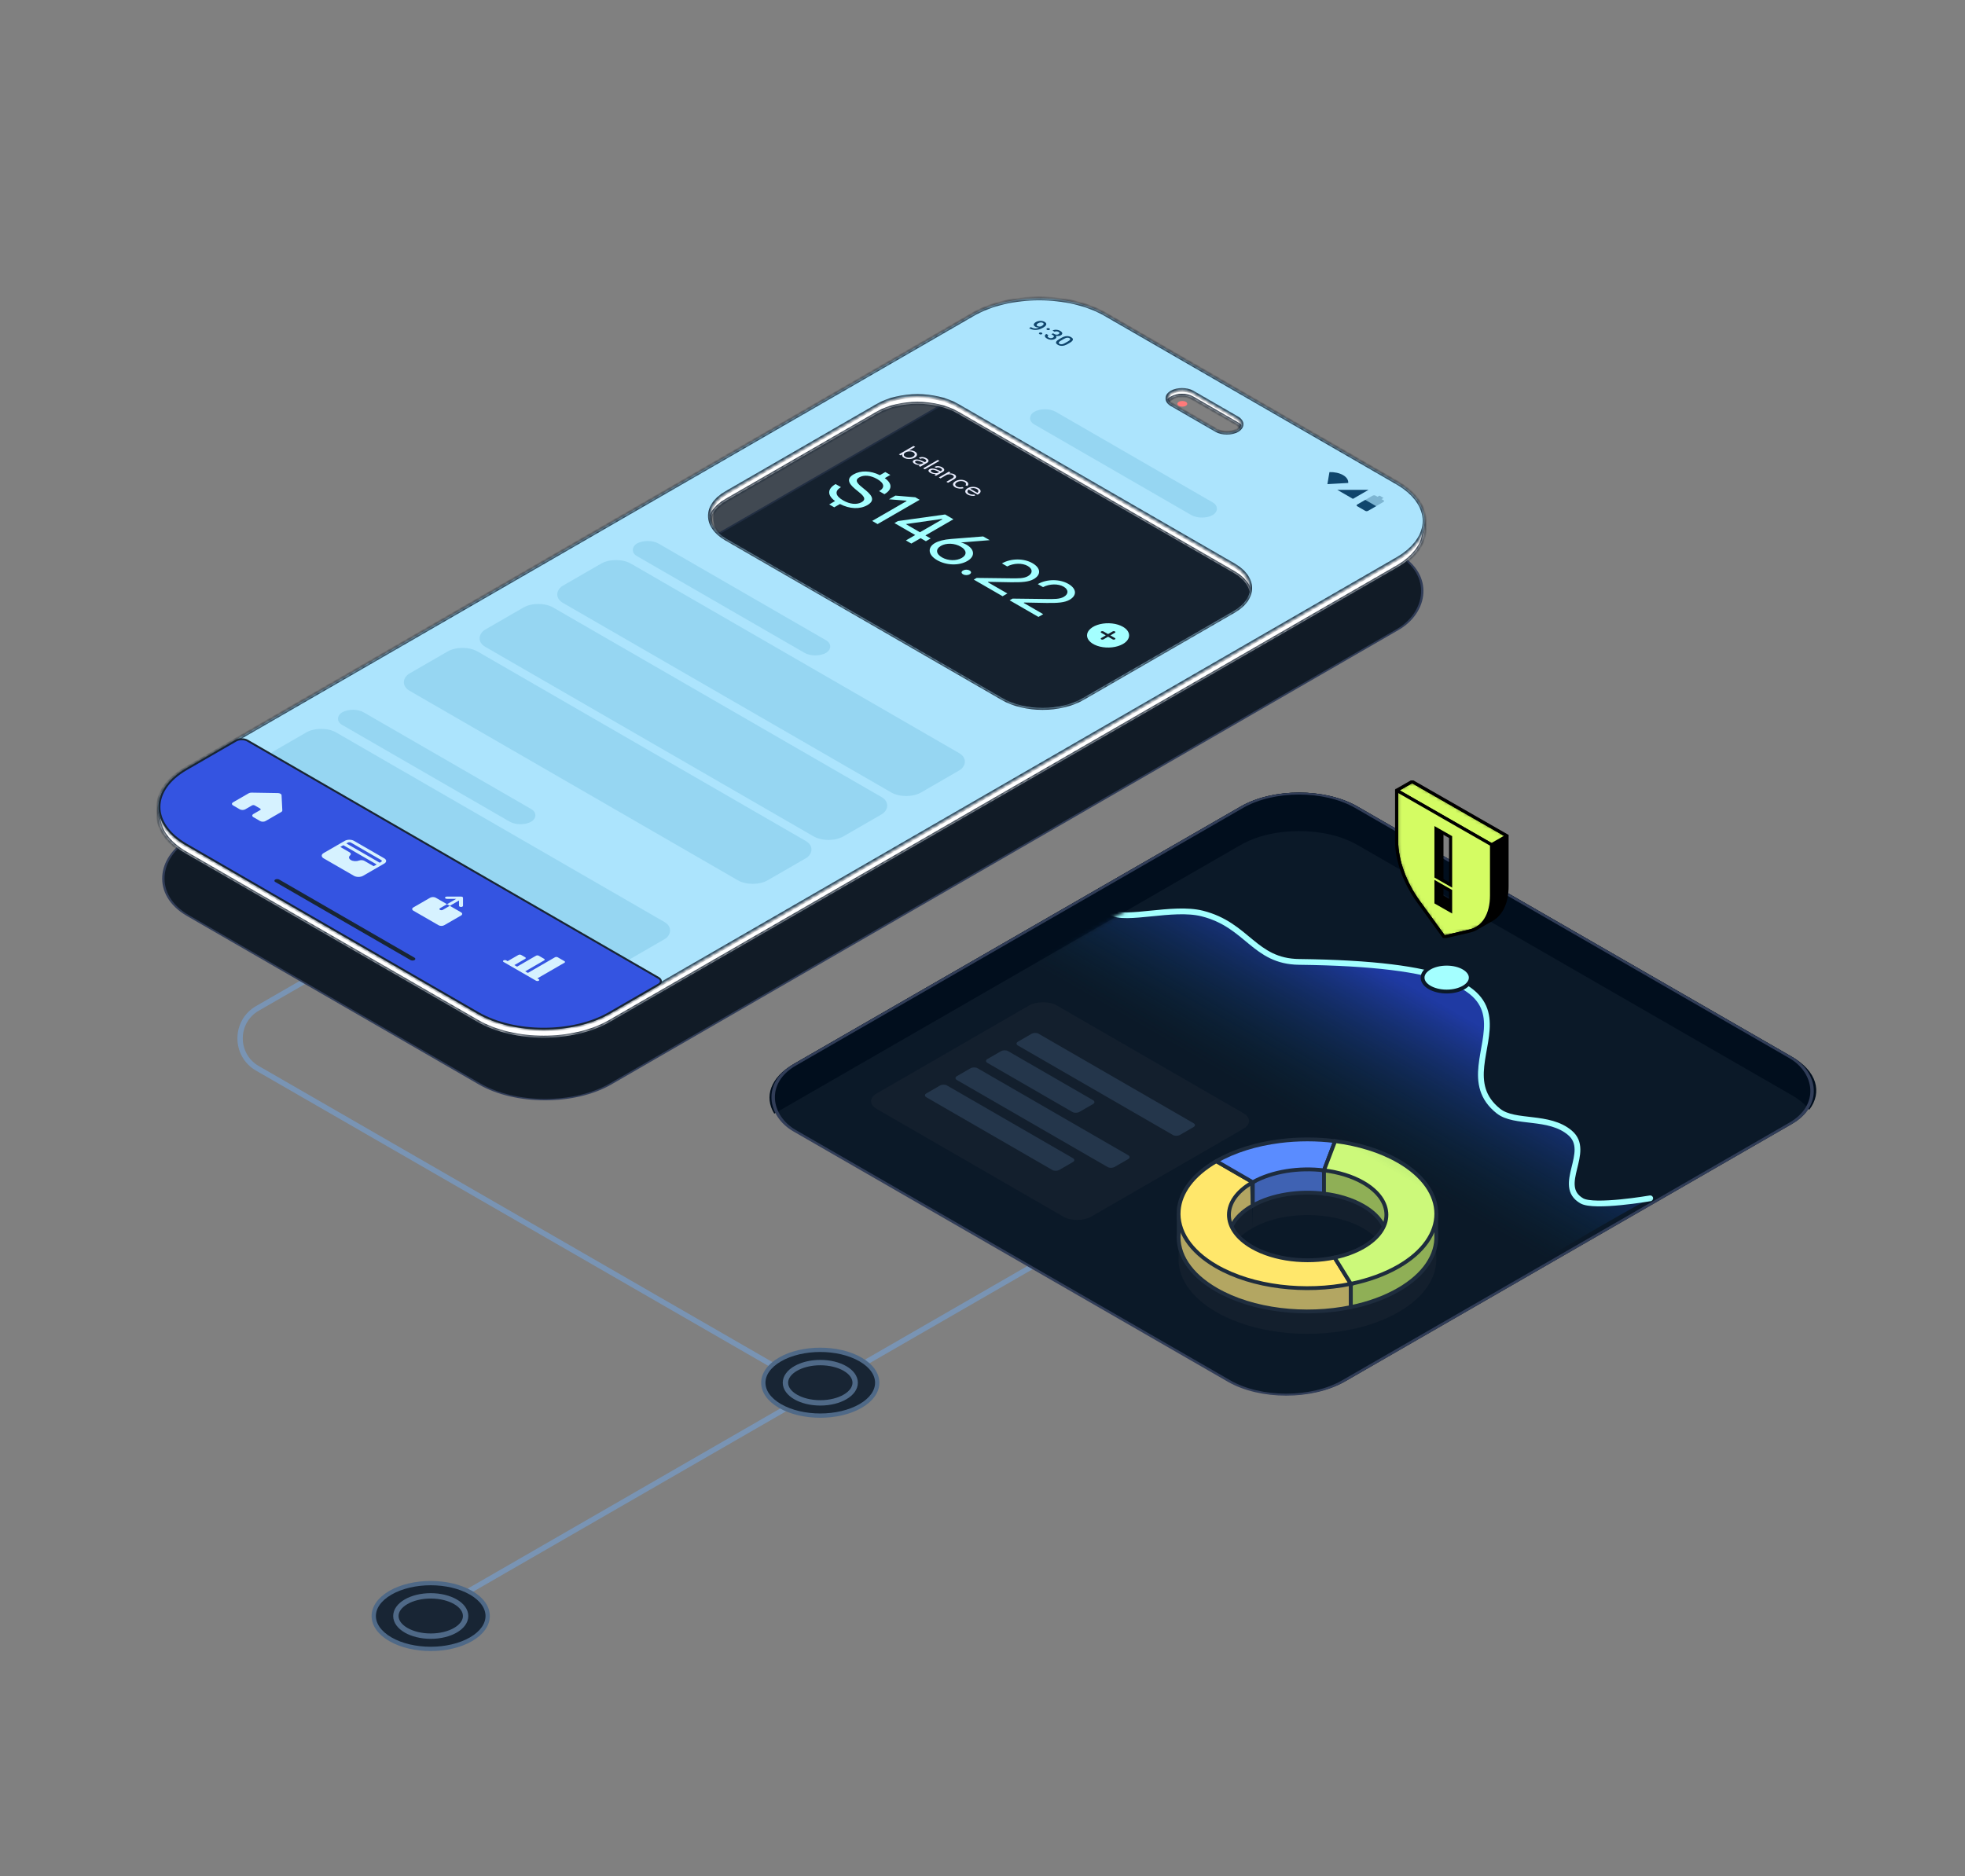 <svg width="511" height="488" viewBox="0 0 511 488" fill="none" xmlns="http://www.w3.org/2000/svg">
<rect x="0" y="0" width="511" height="488" fill="#808080" stroke="none"/>
<path d="M214.182 177.386L66.944 262.255C60.936 265.718 60.936 274.387 66.944 277.85L99.5 296.616L145.584 323.179L168.626 336.461L214.711 363.024" stroke="#7994B4" stroke-width="1.397" stroke-miterlimit="10" stroke-linecap="round"/>
<path d="M311.018 304.799L110.663 420.285" stroke="#7994B4" stroke-width="1.397" stroke-miterlimit="10" stroke-linecap="round"/>
<path d="M223.784 365.665C217.999 369.004 208.623 369.004 202.839 365.665C197.054 362.325 197.054 356.904 202.839 353.564C208.623 350.225 217.999 350.225 223.784 353.564C229.569 356.904 229.569 362.325 223.784 365.665Z" fill="#182534" stroke="#4F6987" stroke-width="1.118" stroke-miterlimit="10"/>
<path d="M213.321 364.854C218.33 364.854 222.39 362.508 222.39 359.614C222.39 356.72 218.33 354.375 213.321 354.375C208.313 354.375 204.253 356.72 204.253 359.614C204.253 362.508 208.313 364.854 213.321 364.854Z" fill="#182534" stroke="#4F6987" stroke-width="1.397" stroke-miterlimit="10"/>
<path d="M122.48 426.335C116.695 429.674 107.319 429.674 101.534 426.335C95.749 422.995 95.749 417.574 101.534 414.234C107.319 410.895 116.695 410.895 122.48 414.234C128.264 417.574 128.264 422.995 122.48 426.335Z" fill="#182534" stroke="#4F6987" stroke-width="1.118" stroke-miterlimit="10"/>
<path d="M112.017 425.524C117.025 425.524 121.085 423.178 121.085 420.284C121.085 417.39 117.025 415.044 112.017 415.044C107.008 415.044 102.948 417.39 102.948 420.284C102.948 423.178 107.008 425.524 112.017 425.524Z" fill="#182534" stroke="#4F6987" stroke-width="1.397" stroke-miterlimit="10"/>
<rect width="169.05" height="165.504" rx="17.538" transform="matrix(-0.866 0.499 0.866 0.499 337.823 201)" fill="#0B1928"/>
<path d="M353.019 209.755C344.626 204.92 331.018 204.92 322.625 209.755L206.396 276.719C200.333 280.212 198.651 285.271 201.347 289.634L322.625 219.762C331.018 214.927 344.626 214.927 353.019 219.762L466.032 284.873C467.967 285.988 469.456 287.263 470.499 288.624C473.977 284.083 472.488 278.586 466.032 274.866L353.019 209.755Z" fill="#010E1D"/>
<rect y="0.365" width="168.635" height="164.773" rx="17.173" transform="matrix(-0.866 0.499 0.866 0.499 337.506 201.183)" stroke="#313D58" stroke-width="0.731"/>
<rect width="64.239" height="53.947" rx="4" transform="matrix(-0.866 -0.5 -0.866 0.5 326.852 291.538)" fill="#131F2D"/>
<rect width="48.576" height="6.167" rx="1" transform="matrix(-0.866 -0.5 -0.866 0.5 311.255 292.62)" fill="#24364B"/>
<rect width="27.566" height="6.167" rx="1" transform="matrix(-0.866 -0.5 -0.866 0.5 285.118 286.632)" fill="#24364B"/>
<rect width="47.287" height="6.167" rx="1" transform="matrix(-0.866 -0.5 -0.866 0.5 294.261 300.945)" fill="#24364B"/>
<rect width="39.857" height="6.167" rx="1" transform="matrix(-0.866 -0.5 -0.866 0.5 279.887 301.716)" fill="#24364B"/>
<path fill-rule="evenodd" clip-rule="evenodd" d="M373.487 322.295C373.463 323.343 373.434 325.357 373.506 327.091C373.715 332.196 370.447 337.339 363.699 341.234C360.072 343.328 355.821 344.841 351.291 345.775C339.475 348.209 325.765 346.696 316.304 341.234C309.368 337.23 306.108 331.907 306.524 326.664L306.524 322.386C306.477 321.793 306.477 321.199 306.524 320.606C306.892 315.955 310.153 311.367 316.304 307.815C321.007 305.1 326.759 303.361 332.807 302.597C337.543 301.999 342.461 301.999 347.197 302.597C353.245 303.361 358.997 305.1 363.699 307.815C370.595 311.796 373.858 317.081 373.487 322.295ZM359.855 324.794C358.962 326.747 357.189 328.593 354.538 330.123C352.348 331.388 349.785 332.306 347.053 332.877C339.813 334.393 331.389 333.475 325.584 330.123C322.933 328.593 321.16 326.747 320.268 324.795C321.16 322.842 322.933 320.996 325.584 319.466C325.652 319.426 325.721 319.387 325.789 319.349C330.857 316.503 337.844 315.474 344.302 316.259C348.053 316.716 351.625 317.784 354.538 319.465C357.189 320.996 358.962 322.842 359.855 324.794ZM325.593 313.403L325.789 319.343L325.789 313.291C325.724 313.328 325.658 313.365 325.593 313.403Z" fill="#131F2D"/>
<path d="M351.291 332.934C344.051 334.449 331.389 333.713 325.584 330.362C317.588 325.746 317.588 318.262 325.584 313.647C325.652 313.607 325.721 313.568 325.789 313.53L325.584 307.304C320.788 310.073 306.524 316.005 306.524 316.005L306.524 320.844C306.108 326.088 309.368 331.411 316.304 335.415C325.765 340.877 339.475 342.39 351.291 339.956V332.934Z" fill="#FFEC8C"/>
<path d="M351.291 332.934C344.051 334.449 331.389 333.713 325.584 330.362C317.588 325.746 317.588 318.262 325.584 313.647C325.652 313.607 325.721 313.568 325.789 313.53L325.584 307.304C320.788 310.073 306.524 316.005 306.524 316.005L306.524 320.844C306.108 326.088 309.368 331.411 316.304 335.415C325.765 340.877 339.475 342.39 351.291 339.956V332.934Z" fill="black" fill-opacity="0.3"/>
<path d="M351.291 332.934C344.051 334.449 331.389 333.713 325.584 330.362C317.588 325.746 317.588 318.262 325.584 313.647C325.652 313.607 325.721 313.568 325.789 313.53L325.584 307.304C320.788 310.073 306.524 316.005 306.524 316.005L306.524 320.844C306.108 326.088 309.368 331.411 316.304 335.415C325.765 340.877 339.475 342.39 351.291 339.956V332.934Z" stroke="#1E2C3D"/>
<path d="M325.789 313.53C330.857 310.684 337.845 309.654 344.302 310.44V303.953C339.566 303.355 337.543 302.238 332.806 302.836C326.759 303.6 330.492 302.919 325.789 305.634L325.789 313.53Z" fill="#5A8CFF"/>
<path d="M325.789 313.53C330.857 310.684 337.845 309.654 344.302 310.44V303.953C339.566 303.355 337.543 302.238 332.806 302.836C326.759 303.6 330.492 302.919 325.789 305.634L325.789 313.53Z" fill="black" fill-opacity="0.3"/>
<path d="M325.789 313.53C330.857 310.684 337.845 309.654 344.302 310.44V303.953C339.566 303.355 337.543 302.238 332.806 302.836C326.759 303.6 330.492 302.919 325.789 305.634L325.789 313.53Z" stroke="#1E2C3D"/>
<path d="M363.699 308.053C358.997 305.339 350.349 302.857 344.302 302.093L344.302 310.439C348.053 310.896 351.625 311.964 354.538 313.646C362.533 318.262 362.533 325.746 354.538 330.361C352.347 331.626 354.022 332.935 351.29 333.506V339.955C355.82 339.022 360.072 337.508 363.699 335.415C370.446 331.519 373.715 326.376 373.505 321.272C373.404 318.801 373.505 315.76 373.505 315.76C373.505 315.76 366.773 309.828 363.699 308.053Z" fill="#CCF97A"/>
<path d="M363.699 308.053C358.997 305.339 350.349 302.857 344.302 302.093L344.302 310.439C348.053 310.896 351.625 311.964 354.538 313.646C362.533 318.262 362.533 325.746 354.538 330.361C352.347 331.626 354.022 332.935 351.29 333.506V339.955C355.82 339.022 360.072 337.508 363.699 335.415C370.446 331.519 373.715 326.376 373.505 321.272C373.404 318.801 373.505 315.76 373.505 315.76C373.505 315.76 366.773 309.828 363.699 308.053Z" fill="black" fill-opacity="0.3"/>
<path d="M363.699 308.053C358.997 305.339 350.349 302.857 344.302 302.093L344.302 310.439C348.053 310.896 351.625 311.964 354.538 313.646C362.533 318.262 362.533 325.746 354.538 330.361C352.347 331.626 354.022 332.935 351.29 333.506V339.955C355.82 339.022 360.072 337.508 363.699 335.415C370.446 331.519 373.715 326.376 373.505 321.272C373.404 318.801 373.505 315.76 373.505 315.76C373.505 315.76 366.773 309.828 363.699 308.053Z" stroke="#1E2C3D"/>
<path d="M347.053 327.058C339.813 328.573 331.389 327.655 325.584 324.304C317.588 319.688 317.588 312.204 325.584 307.588C325.652 307.549 325.721 307.51 325.789 307.471L316.304 301.996C310.153 305.547 306.892 310.136 306.524 314.786C306.108 320.03 309.368 325.353 316.304 329.357C325.765 334.818 339.475 336.332 351.291 333.898L347.053 327.058Z" fill="#FFE76B" stroke="#1E2C3D"/>
<path d="M325.79 307.472C330.857 304.626 337.845 303.596 344.302 304.382L347.197 296.778C342.461 296.18 337.543 296.18 332.807 296.778C326.759 297.542 321.007 299.281 316.304 301.996L325.79 307.472Z" fill="#5A8CFF" stroke="#1E2C3D"/>
<path d="M363.699 301.995C358.997 299.281 353.244 297.541 347.197 296.777L344.302 304.381C348.053 304.837 351.625 305.906 354.538 307.588C362.533 312.204 362.533 319.688 354.538 324.303C352.347 325.568 349.784 326.486 347.053 327.058L351.29 333.897C355.82 332.964 360.072 331.45 363.699 329.356C376.787 321.801 376.787 309.551 363.699 301.995Z" fill="#B4BBFF"/>
<path d="M363.699 301.995C358.997 299.281 353.244 297.541 347.197 296.777L344.302 304.381C348.053 304.837 351.625 305.906 354.538 307.588C362.533 312.204 362.533 319.688 354.538 324.303C352.347 325.568 349.784 326.486 347.053 327.058L351.29 333.897C355.82 332.964 360.072 331.45 363.699 329.356C376.787 321.801 376.787 309.551 363.699 301.995Z" fill="#CCF97A"/>
<path d="M363.699 301.995C358.997 299.281 353.244 297.541 347.197 296.777L344.302 304.381C348.053 304.837 351.625 305.906 354.538 307.588C362.533 312.204 362.533 319.688 354.538 324.303C352.347 325.568 349.784 326.486 347.053 327.058L351.29 333.897C355.82 332.964 360.072 331.45 363.699 329.356C376.787 321.801 376.787 309.551 363.699 301.995Z" stroke="#1E2C3D"/>
<mask id="mask0_23658_152325" style="mask-type:alpha" maskUnits="userSpaceOnUse" x="196" y="210" width="277" height="160">
<rect width="184.464" height="154.94" rx="17.538" transform="matrix(-0.866 0.5 0.866 0.5 347.302 205.405)" fill="#D9D9D9"/>
</mask>
<g mask="url(#mask0_23658_152325)">
<path d="M411.349 312.315C414.571 314.167 429.141 311.656 429.141 311.656C419.698 316.694 401.831 327.355 401.831 327.355L267.018 249.857L288.91 237.272C292.747 239.609 304.973 235.656 312.623 237.578C324.48 240.557 326.117 250.029 337.833 250.168C416.072 251.099 372.266 275.203 389.676 288.969C393.937 292.338 402.811 289.966 408.283 294.632C414.035 299.537 404.475 308.363 411.349 312.315Z" fill="url(#paint0_linear_23658_152325)" fill-opacity="0.8"/>
<path d="M288.91 237.272C292.747 239.609 304.973 235.656 312.623 237.578C324.48 240.557 326.117 250.029 337.833 250.168C416.072 251.099 372.266 275.203 389.676 288.969C393.937 292.338 402.811 289.966 408.283 294.632C414.035 299.537 404.475 308.363 411.349 312.315C414.571 314.167 429.141 311.656 429.141 311.656" stroke="#A4FFFF" stroke-width="1.5" stroke-linecap="round" stroke-linejoin="round"/>
</g>
<rect y="0.249" width="126.897" height="275.686" rx="19.664" transform="matrix(0.866 0.5 -0.866 0.5 270.814 90.329)" fill="#111B26" stroke="#313D58" stroke-width="0.498"/>
<circle cx="2.032" cy="2.032" r="2.032" transform="matrix(0.866 0.5 -0.866 0.5 326.304 113.096)" fill="#FF7E7E"/>
<path fill-rule="evenodd" clip-rule="evenodd" d="M308.371 104.5C307.87 104.211 307.057 104.211 306.557 104.5C306.056 104.789 306.056 105.258 306.557 105.547C307.057 105.837 307.87 105.837 308.371 105.547C308.872 105.258 308.872 104.789 308.371 104.5Z" fill="#FF7A7A"/>
<rect opacity="0.6" width="106.892" height="69.318" rx="11.948" transform="matrix(0.866 0.5 -0.866 0.5 239.029 100.01)" fill="#182534"/>
<mask id="path-30-inside-1_23658_152325" fill="white">
<path d="M252.995 83.864C262.52 78.366 277.963 78.366 287.488 83.864L363.325 127.646C372.85 133.144 372.85 142.059 363.325 147.558L158.629 265.729C149.105 271.227 133.662 271.227 124.138 265.729L48.3 221.947C38.776 216.449 38.776 207.534 48.3 202.035L252.995 83.864ZM248.937 107.477C243.222 104.178 233.957 104.178 228.242 107.477L188.905 130.186C183.19 133.485 183.19 138.834 188.905 142.133L260.782 183.628C266.497 186.927 275.763 186.927 281.478 183.628L320.816 160.919C326.53 157.62 326.53 152.271 320.816 148.972L248.937 107.477ZM310.084 103.553C308.599 102.696 306.192 102.696 304.707 103.553C303.222 104.41 303.222 105.8 304.707 106.657L316.364 113.387C317.848 114.244 320.257 114.244 321.741 113.387C323.226 112.53 323.226 111.139 321.741 110.282L310.084 103.553Z"/>
</mask>
<path d="M252.995 83.864C262.52 78.366 277.963 78.366 287.488 83.864L363.325 127.646C372.85 133.144 372.85 142.059 363.325 147.558L158.629 265.729C149.105 271.227 133.662 271.227 124.138 265.729L48.3 221.947C38.776 216.449 38.776 207.534 48.3 202.035L252.995 83.864ZM248.937 107.477C243.222 104.178 233.957 104.178 228.242 107.477L188.905 130.186C183.19 133.485 183.19 138.834 188.905 142.133L260.782 183.628C266.497 186.927 275.763 186.927 281.478 183.628L320.816 160.919C326.53 157.62 326.53 152.271 320.816 148.972L248.937 107.477ZM310.084 103.553C308.599 102.696 306.192 102.696 304.707 103.553C303.222 104.41 303.222 105.8 304.707 106.657L316.364 113.387C317.848 114.244 320.257 114.244 321.741 113.387C323.226 112.53 323.226 111.139 321.741 110.282L310.084 103.553Z" fill="white"/>
<path d="M252.995 83.864L252.746 83.433V83.433L252.995 83.864ZM287.488 83.864L287.736 83.433L287.488 83.864ZM363.325 127.646L363.574 127.214L363.325 127.646ZM363.325 147.558L363.574 147.989L363.325 147.558ZM158.629 265.729L158.878 266.16H158.878L158.629 265.729ZM124.138 265.729L123.889 266.16H123.889L124.138 265.729ZM48.3 221.947L48.549 221.516L48.3 221.947ZM48.3 202.035L48.549 202.466H48.549L48.3 202.035ZM248.937 107.477L248.688 107.908V107.908L248.937 107.477ZM228.242 107.477L228.491 107.908L228.242 107.477ZM188.905 130.186L188.656 129.754H188.656L188.905 130.186ZM188.905 142.133L188.656 142.564V142.564L188.905 142.133ZM260.782 183.628L261.031 183.197L260.782 183.628ZM281.478 183.628L281.229 183.197H281.229L281.478 183.628ZM320.816 160.919L321.065 161.35V161.35L320.816 160.919ZM320.816 148.972L321.065 148.541V148.541L320.816 148.972ZM310.084 103.553L310.333 103.122L310.333 103.122L310.084 103.553ZM304.707 103.553L304.458 103.122V103.122L304.707 103.553ZM304.707 106.657L304.956 106.226V106.226L304.707 106.657ZM316.364 113.387L316.115 113.818V113.818L316.364 113.387ZM321.741 113.387L321.99 113.818V113.818L321.741 113.387ZM321.741 110.282L321.99 109.851L321.99 109.851L321.741 110.282ZM252.995 83.864L253.244 84.295C257.913 81.6 264.064 80.238 270.241 80.238C276.419 80.238 282.57 81.6 287.239 84.295L287.488 83.864L287.736 83.433C282.881 80.63 276.548 79.243 270.241 79.243C263.935 79.243 257.602 80.63 252.746 83.433L252.995 83.864ZM287.488 83.864L287.239 84.295L363.077 128.077L363.325 127.646L363.574 127.214L287.736 83.433L287.488 83.864ZM363.325 127.646L363.077 128.077C367.748 130.774 369.971 134.239 369.971 137.602C369.971 140.964 367.748 144.43 363.077 147.126L363.325 147.558L363.574 147.989C368.427 145.187 370.967 141.446 370.967 137.602C370.967 133.758 368.427 130.016 363.574 127.214L363.325 127.646ZM363.325 147.558L363.077 147.126L158.38 265.297L158.629 265.729L158.878 266.16L363.574 147.989L363.325 147.558ZM158.629 265.729L158.38 265.297C153.711 267.993 147.561 269.354 141.384 269.354C135.206 269.354 129.056 267.993 124.387 265.297L124.138 265.729L123.889 266.16C128.745 268.963 135.078 270.35 141.384 270.35C147.689 270.35 154.022 268.963 158.878 266.16L158.629 265.729ZM124.138 265.729L124.387 265.297L48.549 221.516L48.3 221.947L48.051 222.378L123.889 266.16L124.138 265.729ZM48.3 221.947L48.549 221.516C43.877 218.819 41.654 215.354 41.654 211.991C41.654 208.628 43.877 205.163 48.549 202.466L48.3 202.035L48.051 201.604C43.198 204.406 40.659 208.147 40.659 211.991C40.659 215.835 43.198 219.577 48.051 222.378L48.3 221.947ZM48.3 202.035L48.549 202.466L253.244 84.295L252.995 83.864L252.746 83.433L48.051 201.604L48.3 202.035ZM248.937 107.477L249.186 107.045C246.235 105.342 242.399 104.504 238.59 104.504C234.78 104.504 230.944 105.342 227.994 107.045L228.242 107.477L228.491 107.908C231.255 106.312 234.909 105.5 238.59 105.5C242.27 105.5 245.924 106.312 248.688 107.908L248.937 107.477ZM228.242 107.477L227.994 107.045L188.656 129.754L188.905 130.186L189.153 130.617L228.491 107.908L228.242 107.477ZM188.905 130.186L188.656 129.754C185.708 131.456 184.121 133.757 184.121 136.159C184.121 138.562 185.708 140.862 188.656 142.564L188.905 142.133L189.153 141.702C186.387 140.104 185.116 138.081 185.116 136.159C185.116 134.238 186.387 132.214 189.153 130.617L188.905 130.186ZM188.905 142.133L188.656 142.564L260.534 184.059L260.782 183.628L261.031 183.197L189.153 141.702L188.905 142.133ZM260.782 183.628L260.534 184.059C263.484 185.763 267.321 186.6 271.13 186.6C274.939 186.6 278.776 185.763 281.727 184.059L281.478 183.628L281.229 183.197C278.465 184.792 274.811 185.604 271.13 185.604C267.449 185.604 263.795 184.792 261.031 183.197L260.782 183.628ZM281.478 183.628L281.727 184.059L321.065 161.35L320.816 160.919L320.567 160.488L281.229 183.197L281.478 183.628ZM320.816 160.919L321.065 161.35C324.012 159.648 325.599 157.348 325.599 154.945C325.599 152.543 324.012 150.242 321.065 148.541L320.816 148.972L320.567 149.403C323.333 151 324.604 153.024 324.604 154.945C324.604 156.867 323.333 158.891 320.567 160.488L320.816 160.919ZM320.816 148.972L321.065 148.541L249.186 107.045L248.937 107.477L248.688 107.908L320.567 149.403L320.816 148.972ZM310.084 103.553L310.333 103.122C309.497 102.639 308.433 102.412 307.396 102.412C306.358 102.412 305.294 102.639 304.458 103.122L304.707 103.553L304.956 103.984C305.605 103.609 306.487 103.408 307.396 103.408C308.304 103.408 309.186 103.609 309.835 103.984L310.084 103.553ZM304.707 103.553L304.458 103.122C303.625 103.603 303.096 104.303 303.096 105.105C303.096 105.907 303.625 106.607 304.458 107.088L304.707 106.657L304.956 106.226C304.304 105.85 304.091 105.426 304.091 105.105C304.091 104.784 304.305 104.36 304.956 103.984L304.707 103.553ZM304.707 106.657L304.458 107.088L316.115 113.818L316.364 113.387L316.612 112.956L304.956 106.226L304.707 106.657ZM316.364 113.387L316.115 113.818C316.951 114.3 318.015 114.527 319.052 114.527C320.09 114.527 321.154 114.3 321.99 113.818L321.741 113.387L321.493 112.956C320.844 113.33 319.962 113.532 319.052 113.532C318.143 113.532 317.261 113.33 316.612 112.956L316.364 113.387ZM321.741 113.387L321.99 113.818C322.823 113.337 323.353 112.637 323.353 111.834C323.353 111.032 322.823 110.332 321.99 109.851L321.741 110.282L321.492 110.713C322.144 111.09 322.357 111.513 322.357 111.835C322.357 112.156 322.144 112.579 321.493 112.956L321.741 113.387ZM321.741 110.282L321.99 109.851L310.333 103.122L310.084 103.553L309.835 103.984L321.493 110.713L321.741 110.282Z" fill="#182534" mask="url(#path-30-inside-1_23658_152325)"/>
<mask id="path-32-inside-2_23658_152325" fill="white">
<path d="M252.995 81.731C262.52 76.233 277.963 76.233 287.488 81.731L363.325 125.513C372.85 131.011 372.85 139.926 363.325 145.425L158.629 263.596C149.105 269.094 133.662 269.094 124.138 263.596L48.3 219.814C38.776 214.316 38.776 205.401 48.3 199.902L252.995 81.731ZM248.937 105.485C243.222 102.186 233.957 102.186 228.242 105.485L188.905 128.195C183.19 131.494 183.19 136.844 188.905 140.143L260.782 181.638C266.497 184.937 275.763 184.937 281.478 181.638L320.816 158.928C326.53 155.629 326.53 150.28 320.816 146.98L248.937 105.485ZM310.084 102.06C308.599 101.203 306.192 101.202 304.707 102.06C303.222 102.917 303.222 104.307 304.707 105.164L316.364 111.894C317.848 112.751 320.257 112.751 321.741 111.894C323.226 111.036 323.226 109.646 321.741 108.789L310.084 102.06Z"/>
</mask>
<path d="M252.995 81.731C262.52 76.233 277.963 76.233 287.488 81.731L363.325 125.513C372.85 131.011 372.85 139.926 363.325 145.425L158.629 263.596C149.105 269.094 133.662 269.094 124.138 263.596L48.3 219.814C38.776 214.316 38.776 205.401 48.3 199.902L252.995 81.731ZM248.937 105.485C243.222 102.186 233.957 102.186 228.242 105.485L188.905 128.195C183.19 131.494 183.19 136.844 188.905 140.143L260.782 181.638C266.497 184.937 275.763 184.937 281.478 181.638L320.816 158.928C326.53 155.629 326.53 150.28 320.816 146.98L248.937 105.485ZM310.084 102.06C308.599 101.203 306.192 101.202 304.707 102.06C303.222 102.917 303.222 104.307 304.707 105.164L316.364 111.894C317.848 112.751 320.257 112.751 321.741 111.894C323.226 111.036 323.226 109.646 321.741 108.789L310.084 102.06Z" fill="#ACE4FD"/>
<path d="M252.995 81.731L252.746 81.3V81.3L252.995 81.731ZM287.488 81.731L287.736 81.3L287.488 81.731ZM363.325 125.513L363.574 125.082L363.325 125.513ZM363.325 145.425L363.574 145.856L363.325 145.425ZM158.629 263.596L158.878 264.027H158.878L158.629 263.596ZM124.138 263.596L123.889 264.027H123.889L124.138 263.596ZM48.3 219.814L48.549 219.383L48.3 219.814ZM48.3 199.902L48.549 200.333H48.549L48.3 199.902ZM248.937 105.485L249.186 105.054L249.186 105.054L248.937 105.485ZM228.242 105.485L227.994 105.054L227.994 105.054L228.242 105.485ZM188.905 128.195L188.656 127.764V127.764L188.905 128.195ZM188.905 140.143L188.656 140.574L188.905 140.143ZM260.782 181.638L261.031 181.207L260.782 181.638ZM281.478 181.638L281.727 182.069L281.478 181.638ZM320.816 158.928L321.065 159.359V159.359L320.816 158.928ZM320.816 146.98L321.065 146.549V146.549L320.816 146.98ZM310.084 102.06L310.333 101.628L310.333 101.628L310.084 102.06ZM304.707 102.06L304.458 101.628L304.707 102.06ZM304.707 105.164L304.458 105.595V105.595L304.707 105.164ZM316.364 111.894L316.115 112.325V112.325L316.364 111.894ZM321.741 111.894L321.99 112.325L321.99 112.325L321.741 111.894ZM321.741 108.789L321.99 108.358L321.99 108.358L321.741 108.789ZM252.995 81.731L253.244 82.163C257.913 79.467 264.064 78.105 270.241 78.105C276.419 78.105 282.57 79.467 287.239 82.163L287.488 81.731L287.736 81.3C282.881 78.497 276.548 77.11 270.241 77.11C263.935 77.11 257.602 78.497 252.746 81.3L252.995 81.731ZM287.488 81.731L287.239 82.163L363.077 125.944L363.325 125.513L363.574 125.082L287.736 81.3L287.488 81.731ZM363.325 125.513L363.077 125.944C367.748 128.641 369.971 132.106 369.971 135.469C369.971 138.832 367.748 142.297 363.077 144.994L363.325 145.425L363.574 145.856C368.427 143.054 370.967 139.313 370.967 135.469C370.967 131.625 368.427 127.883 363.574 125.082L363.325 125.513ZM363.325 145.425L363.077 144.994L158.38 263.165L158.629 263.596L158.878 264.027L363.574 145.856L363.325 145.425ZM158.629 263.596L158.38 263.165C153.711 265.86 147.561 267.222 141.384 267.222C135.206 267.222 129.056 265.86 124.387 263.165L124.138 263.596L123.889 264.027C128.745 266.83 135.078 268.217 141.384 268.217C147.689 268.217 154.022 266.83 158.878 264.027L158.629 263.596ZM124.138 263.596L124.387 263.165L48.549 219.383L48.3 219.814L48.051 220.246L123.889 264.027L124.138 263.596ZM48.3 219.814L48.549 219.383C43.877 216.686 41.654 213.221 41.654 209.858C41.654 206.496 43.877 203.03 48.549 200.333L48.3 199.902L48.051 199.471C43.198 202.273 40.659 206.014 40.659 209.858C40.659 213.702 43.198 217.444 48.051 220.246L48.3 219.814ZM48.3 199.902L48.549 200.333L253.244 82.163L252.995 81.731L252.746 81.3L48.051 199.471L48.3 199.902ZM248.937 105.485L249.186 105.054C246.235 103.351 242.399 102.513 238.59 102.513C234.78 102.513 230.944 103.351 227.994 105.054L228.242 105.485L228.491 105.917C231.255 104.321 234.909 103.509 238.59 103.509C242.27 103.509 245.924 104.321 248.688 105.916L248.937 105.485ZM228.242 105.485L227.994 105.054L188.656 127.764L188.905 128.195L189.153 128.626L228.491 105.916L228.242 105.485ZM188.905 128.195L188.656 127.764C185.708 129.466 184.121 131.766 184.121 134.169C184.121 136.572 185.708 138.872 188.656 140.574L188.905 140.143L189.153 139.711C186.387 138.114 185.116 136.09 185.116 134.169C185.116 132.247 186.387 130.224 189.153 128.626L188.905 128.195ZM188.905 140.143L188.656 140.574L260.534 182.069L260.782 181.638L261.031 181.207L189.153 139.711L188.905 140.143ZM260.782 181.638L260.534 182.069C263.484 183.772 267.321 184.61 271.13 184.61C274.939 184.61 278.776 183.772 281.727 182.069L281.478 181.638L281.229 181.207C278.465 182.802 274.811 183.614 271.13 183.614C267.449 183.614 263.795 182.802 261.031 181.207L260.782 181.638ZM281.478 181.638L281.727 182.069L321.065 159.359L320.816 158.928L320.567 158.497L281.229 181.207L281.478 181.638ZM320.816 158.928L321.065 159.359C324.012 157.657 325.599 155.357 325.599 152.954C325.599 150.551 324.012 148.251 321.065 146.549L320.816 146.98L320.567 147.412C323.333 149.009 324.604 151.033 324.604 152.954C324.604 154.876 323.333 156.899 320.567 158.497L320.816 158.928ZM320.816 146.98L321.065 146.549L249.186 105.054L248.937 105.485L248.688 105.916L320.567 147.412L320.816 146.98ZM310.084 102.06L310.333 101.628C309.497 101.146 308.433 100.919 307.396 100.919C306.358 100.919 305.294 101.146 304.458 101.628L304.707 102.06L304.956 102.491C305.605 102.116 306.487 101.915 307.396 101.915C308.304 101.915 309.186 102.116 309.835 102.491L310.084 102.06ZM304.707 102.06L304.458 101.628C303.625 102.109 303.096 102.809 303.096 103.612C303.096 104.414 303.625 105.114 304.458 105.595L304.707 105.164L304.956 104.733C304.305 104.357 304.091 103.933 304.091 103.612C304.091 103.291 304.304 102.867 304.956 102.491L304.707 102.06ZM304.707 105.164L304.458 105.595L316.115 112.325L316.364 111.894L316.612 111.462L304.956 104.733L304.707 105.164ZM316.364 111.894L316.115 112.325C316.951 112.807 318.015 113.034 319.052 113.034C320.09 113.034 321.154 112.807 321.99 112.325L321.741 111.894L321.493 111.462C320.844 111.837 319.962 112.039 319.052 112.039C318.143 112.039 317.261 111.837 316.612 111.462L316.364 111.894ZM321.741 111.894L321.99 112.325C322.823 111.844 323.353 111.144 323.353 110.341C323.353 109.539 322.823 108.839 321.99 108.358L321.741 108.789L321.493 109.22C322.144 109.596 322.357 110.02 322.357 110.341C322.357 110.663 322.144 111.086 321.493 111.462L321.741 111.894ZM321.741 108.789L321.99 108.358L310.333 101.628L310.084 102.06L309.835 102.491L321.493 109.22L321.741 108.789Z" fill="#182534" mask="url(#path-32-inside-2_23658_152325)"/>
<g clip-path="url(#clip0_23658_152325)">
<path d="M292.026 163.016C291.26 162.574 290.284 162.273 289.222 162.151C288.16 162.029 287.059 162.092 286.058 162.331C285.058 162.57 284.202 162.975 283.601 163.495C282.999 164.015 282.678 164.626 282.678 165.252C282.678 165.877 282.999 166.488 283.601 167.008C284.202 167.528 285.058 167.933 286.058 168.172C287.059 168.412 288.16 168.474 289.222 168.352C290.284 168.23 291.26 167.929 292.026 167.487C293.051 166.894 293.627 166.09 293.627 165.252C293.627 164.413 293.051 163.61 292.026 163.016ZM289.345 166.283L288.154 165.595L286.962 166.283C286.883 166.329 286.776 166.355 286.665 166.355C286.553 166.355 286.446 166.329 286.367 166.283C286.288 166.238 286.243 166.176 286.243 166.111C286.243 166.047 286.288 165.985 286.367 165.939L287.558 165.252L286.367 164.564C286.288 164.518 286.243 164.456 286.243 164.392C286.243 164.327 286.288 164.265 286.367 164.22C286.446 164.174 286.553 164.149 286.665 164.149C286.776 164.149 286.883 164.174 286.962 164.22L288.154 164.908L289.345 164.22C289.424 164.174 289.531 164.149 289.643 164.149C289.755 164.149 289.862 164.174 289.941 164.22C290.02 164.265 290.064 164.327 290.064 164.392C290.064 164.456 290.02 164.518 289.941 164.564L288.75 165.252L289.941 165.939C290.02 165.985 290.064 166.047 290.064 166.111C290.064 166.176 290.02 166.238 289.941 166.283C289.862 166.329 289.755 166.355 289.643 166.355C289.531 166.355 289.424 166.329 289.345 166.283Z" fill="#A4FFFF"/>
</g>
<path d="M268.083 85.077L268.13 85.103C268.342 85.226 268.546 85.312 268.743 85.361C268.943 85.411 269.135 85.431 269.319 85.423C269.504 85.414 269.682 85.381 269.854 85.324C270.026 85.267 270.192 85.193 270.35 85.102L270.929 84.768C271.065 84.689 271.171 84.611 271.244 84.535C271.321 84.459 271.368 84.385 271.385 84.315C271.405 84.245 271.399 84.18 271.367 84.121C271.336 84.062 271.282 84.011 271.205 83.966C271.121 83.918 271.025 83.885 270.919 83.868C270.816 83.851 270.709 83.849 270.597 83.86C270.487 83.871 270.377 83.895 270.265 83.932C270.155 83.968 270.052 84.015 269.953 84.072C269.861 84.125 269.783 84.183 269.718 84.245C269.657 84.307 269.615 84.37 269.594 84.434C269.572 84.498 269.576 84.56 269.605 84.621C269.634 84.683 269.694 84.739 269.785 84.792C269.871 84.841 269.966 84.878 270.071 84.901C270.177 84.923 270.285 84.933 270.396 84.931C270.507 84.93 270.613 84.917 270.714 84.894C270.816 84.871 270.905 84.839 270.982 84.798L271.129 84.958C271.012 85.026 270.873 85.078 270.71 85.115C270.55 85.153 270.38 85.173 270.2 85.178C270.023 85.182 269.85 85.168 269.681 85.134C269.514 85.101 269.364 85.046 269.232 84.97C269.072 84.878 268.96 84.779 268.897 84.673C268.837 84.568 268.819 84.461 268.842 84.354C268.867 84.247 268.927 84.144 269.022 84.042C269.117 83.941 269.239 83.848 269.388 83.761C269.55 83.668 269.726 83.595 269.916 83.542C270.107 83.489 270.303 83.458 270.504 83.45C270.707 83.441 270.906 83.458 271.099 83.501C271.296 83.543 271.48 83.614 271.65 83.712C271.832 83.817 271.955 83.929 272.021 84.049C272.088 84.169 272.105 84.292 272.075 84.418C272.044 84.544 271.97 84.668 271.853 84.79C271.736 84.913 271.583 85.029 271.394 85.138L271.198 85.251C271 85.365 270.791 85.466 270.571 85.552C270.353 85.637 270.125 85.702 269.889 85.746C269.655 85.79 269.415 85.81 269.167 85.803C268.923 85.797 268.674 85.759 268.422 85.69C268.173 85.621 267.924 85.514 267.675 85.371L267.625 85.341L268.083 85.077Z" fill="#10466D"/>
<path d="M270.291 86.537C270.377 86.488 270.479 86.463 270.595 86.463C270.714 86.462 270.823 86.49 270.923 86.548C271.024 86.607 271.073 86.67 271.07 86.737C271.07 86.805 271.027 86.863 270.941 86.913C270.855 86.962 270.754 86.987 270.637 86.987C270.522 86.988 270.413 86.959 270.312 86.901C270.212 86.843 270.162 86.781 270.162 86.713C270.162 86.646 270.205 86.587 270.291 86.537ZM272.258 85.405C272.344 85.355 272.445 85.33 272.562 85.33C272.68 85.329 272.79 85.358 272.89 85.415C272.991 85.474 273.04 85.537 273.037 85.604C273.037 85.672 272.994 85.73 272.908 85.78C272.822 85.83 272.72 85.855 272.604 85.855C272.488 85.855 272.38 85.827 272.279 85.768C272.179 85.71 272.129 85.648 272.129 85.58C272.129 85.513 272.172 85.454 272.258 85.405Z" fill="#10466D"/>
<path d="M273.85 86.683L274.182 86.875C274.311 86.949 274.44 86.998 274.569 87.021C274.7 87.045 274.825 87.046 274.945 87.025C275.065 87.004 275.176 86.964 275.277 86.905C275.383 86.844 275.455 86.781 275.491 86.715C275.531 86.649 275.534 86.582 275.498 86.514C275.465 86.447 275.389 86.379 275.272 86.312C275.174 86.255 275.065 86.215 274.945 86.192C274.828 86.169 274.711 86.165 274.592 86.18C274.475 86.194 274.368 86.23 274.269 86.287L273.711 85.964C273.89 85.861 274.095 85.797 274.327 85.771C274.559 85.746 274.795 85.757 275.035 85.805C275.278 85.853 275.501 85.935 275.704 86.052C275.92 86.177 276.073 86.307 276.162 86.442C276.255 86.577 276.275 86.712 276.225 86.846C276.174 86.98 276.044 87.107 275.835 87.228C275.74 87.282 275.621 87.326 275.478 87.357C275.335 87.388 275.179 87.401 275.01 87.398C274.842 87.394 274.668 87.368 274.486 87.322C274.306 87.275 274.13 87.202 273.958 87.102L273.541 86.862L273.85 86.683ZM273.416 86.933L273.721 86.758L274.138 86.999C274.335 87.112 274.479 87.222 274.571 87.329C274.665 87.436 274.715 87.538 274.721 87.636C274.729 87.733 274.701 87.823 274.638 87.905C274.577 87.988 274.488 88.063 274.373 88.13C274.216 88.221 274.048 88.285 273.868 88.323C273.691 88.361 273.509 88.375 273.322 88.364C273.134 88.354 272.95 88.321 272.768 88.266C272.589 88.212 272.418 88.138 272.257 88.045C272.112 87.961 271.994 87.87 271.902 87.771C271.809 87.671 271.75 87.569 271.724 87.463C271.699 87.357 271.716 87.251 271.772 87.148C271.832 87.044 271.941 86.947 272.097 86.856L272.653 87.177C272.553 87.235 272.488 87.299 272.457 87.37C272.43 87.441 272.436 87.513 272.478 87.587C272.521 87.661 272.598 87.731 272.708 87.795C272.825 87.862 272.947 87.908 273.073 87.933C273.199 87.958 273.325 87.96 273.451 87.938C273.578 87.918 273.7 87.874 273.815 87.808C273.946 87.732 274.027 87.657 274.057 87.58C274.088 87.504 274.076 87.428 274.02 87.351C273.967 87.274 273.876 87.199 273.748 87.125L273.416 86.933Z" fill="#10466D"/>
<path d="M278.192 89.156L277.644 89.472C277.381 89.624 277.13 89.739 276.892 89.816C276.657 89.893 276.433 89.937 276.221 89.948C276.009 89.958 275.808 89.94 275.619 89.893C275.432 89.847 275.255 89.776 275.089 89.68C274.957 89.604 274.851 89.523 274.771 89.438C274.692 89.353 274.644 89.264 274.626 89.17C274.607 89.076 274.623 88.978 274.672 88.875C274.724 88.772 274.812 88.664 274.937 88.551C275.063 88.439 275.231 88.323 275.442 88.201L275.991 87.884C276.255 87.732 276.504 87.618 276.738 87.544C276.973 87.468 277.196 87.426 277.406 87.416C277.618 87.405 277.817 87.423 278.003 87.47C278.191 87.518 278.368 87.59 278.534 87.686C278.667 87.763 278.774 87.844 278.852 87.928C278.933 88.013 278.983 88.101 279.002 88.193C279.022 88.286 279.006 88.384 278.956 88.486C278.908 88.588 278.821 88.695 278.695 88.807C278.571 88.918 278.403 89.034 278.192 89.156ZM277.01 89.197L277.72 88.787C277.854 88.71 277.963 88.637 278.05 88.57C278.137 88.501 278.201 88.438 278.241 88.379C278.284 88.321 278.305 88.266 278.305 88.215C278.307 88.162 278.289 88.114 278.252 88.069C278.217 88.024 278.164 87.981 278.093 87.94C278.007 87.891 277.913 87.856 277.812 87.837C277.712 87.816 277.603 87.813 277.485 87.829C277.366 87.844 277.236 87.878 277.093 87.932C276.953 87.986 276.799 88.062 276.632 88.159L275.921 88.569C275.786 88.647 275.675 88.72 275.587 88.788C275.499 88.856 275.434 88.921 275.391 88.981C275.35 89.041 275.327 89.097 275.322 89.149C275.32 89.201 275.337 89.25 275.373 89.295C275.41 89.341 275.463 89.385 275.532 89.424C275.619 89.475 275.714 89.51 275.815 89.53C275.917 89.549 276.027 89.551 276.147 89.535C276.269 89.518 276.401 89.482 276.544 89.426C276.687 89.37 276.842 89.293 277.01 89.197Z" fill="#10466D"/>
<rect opacity="0.7" width="53.654" height="6.503" rx="3.252" transform="matrix(0.866 0.5 -0.866 0.5 271.75 105.486)" fill="#8ED0EE"/>
<rect opacity="0.7" width="56.829" height="6.503" rx="3.252" transform="matrix(0.866 0.5 -0.866 0.5 168.438 139.742)" fill="#8ED0EE"/>
<rect opacity="0.7" width="56.829" height="6.503" rx="3.252" transform="matrix(0.866 0.5 -0.866 0.5 91.772 183.645)" fill="#8ED0EE"/>
<rect opacity="0.7" width="107.564" height="20.424" rx="4.48" transform="matrix(0.866 0.5 -0.866 0.5 160.189 144.346)" fill="#8ED0EE"/>
<rect opacity="0.7" width="107.564" height="20.424" rx="4.48" transform="matrix(0.866 0.5 -0.866 0.5 83.523 188.249)" fill="#8ED0EE"/>
<rect opacity="0.7" width="107.564" height="20.424" rx="4.48" transform="matrix(0.866 0.5 -0.866 0.5 139.991 155.767)" fill="#8ED0EE"/>
<rect opacity="0.7" width="107.564" height="20.424" rx="4.48" transform="matrix(0.866 0.5 -0.866 0.5 63.325 199.669)" fill="#8ED0EE"/>
<rect opacity="0.7" width="107.564" height="20.424" rx="4.48" transform="matrix(0.866 0.5 -0.866 0.5 120.291 167.188)" fill="#8ED0EE"/>
<path d="M64.362 192.622L171.242 254.324C172.076 254.805 172.075 255.584 171.242 256.066L158.414 263.471C149.008 268.901 133.759 268.901 124.354 263.471L48.516 219.69C39.111 214.26 39.111 205.457 48.516 200.027L61.344 192.622C62.178 192.14 63.529 192.14 64.362 192.622Z" fill="#3454E1" stroke="#182534" stroke-width="0.498"/>
<path d="M140.1 255.06C140.007 255.114 139.88 255.144 139.748 255.144C139.616 255.144 139.489 255.114 139.396 255.06L130.947 250.182C130.854 250.129 130.802 250.055 130.802 249.979C130.802 249.903 130.854 249.83 130.947 249.776C131.041 249.722 131.167 249.692 131.299 249.692C131.432 249.692 131.558 249.722 131.652 249.776L132.004 249.979L134.82 248.353C134.913 248.3 135.04 248.269 135.172 248.269C135.304 248.269 135.43 248.3 135.524 248.353L136.58 248.963C136.673 249.017 136.726 249.09 136.726 249.166C136.726 249.243 136.673 249.316 136.58 249.37L133.764 250.995L134.468 251.402L139.396 248.557C139.489 248.503 139.616 248.473 139.748 248.473C139.88 248.473 140.007 248.503 140.1 248.557L141.508 249.37C141.601 249.423 141.654 249.497 141.654 249.573C141.654 249.649 141.601 249.722 141.508 249.776L136.58 252.621L137.284 253.028L144.324 248.963C144.418 248.909 144.544 248.879 144.676 248.879C144.808 248.879 144.935 248.909 145.028 248.963L146.788 249.979C146.882 250.033 146.934 250.106 146.934 250.182C146.934 250.259 146.882 250.332 146.788 250.386L139.748 254.45L140.1 254.653C140.193 254.707 140.246 254.78 140.246 254.857C140.246 254.933 140.193 255.006 140.1 255.06Z" fill="#D6F2FF"/>
<path d="M73.123 211.188L69.055 213.536C68.869 213.644 68.615 213.705 68.351 213.705C68.087 213.705 67.834 213.644 67.647 213.536L65.887 212.52C65.701 212.412 65.596 212.266 65.596 212.114C65.596 211.961 65.701 211.815 65.887 211.707L67.647 210.691C67.741 210.637 67.793 210.564 67.793 210.488C67.793 210.412 67.741 210.339 67.647 210.285L66.239 209.472C66.146 209.418 66.019 209.388 65.887 209.388C65.755 209.388 65.629 209.418 65.535 209.472L63.775 210.488C63.588 210.596 63.335 210.656 63.071 210.656C62.807 210.656 62.554 210.596 62.367 210.488L60.607 209.472C60.42 209.364 60.315 209.218 60.315 209.065C60.315 208.913 60.42 208.767 60.607 208.659L64.675 206.311C64.772 206.254 64.889 206.21 65.017 206.181C65.146 206.152 65.283 206.139 65.421 206.143L72.262 206.257L72.272 206.257C72.519 206.264 72.754 206.324 72.929 206.425C73.104 206.526 73.208 206.661 73.219 206.804C73.219 206.806 73.219 206.808 73.219 206.81L73.418 210.76C73.423 210.839 73.399 210.918 73.348 210.991C73.298 211.065 73.221 211.132 73.123 211.188Z" fill="#D6F2FF"/>
<path d="M99.927 223.23L92.042 218.678C91.728 218.497 91.302 218.395 90.859 218.395C90.415 218.395 89.99 218.497 89.676 218.678L84.157 221.864C83.843 222.045 83.667 222.291 83.667 222.547C83.667 222.803 83.843 223.049 84.157 223.23L92.042 227.782C92.355 227.963 92.781 228.065 93.224 228.065C93.668 228.065 94.094 227.963 94.407 227.782L99.927 224.596C100.24 224.414 100.417 224.169 100.417 223.913C100.417 223.657 100.24 223.411 99.927 223.23ZM93.358 223.808C93.036 223.93 92.652 223.984 92.269 223.962C91.887 223.939 91.529 223.841 91.257 223.684C90.985 223.527 90.815 223.321 90.776 223.1C90.737 222.879 90.831 222.657 91.042 222.471C91.184 222.347 91.247 222.199 91.221 222.051C91.195 221.903 91.081 221.765 90.899 221.66L88.493 220.271L89.282 219.816L97.955 224.823L97.167 225.278L94.761 223.89C94.58 223.785 94.341 223.719 94.085 223.705C93.829 223.69 93.572 223.726 93.358 223.808ZM91.253 219.133L99.138 223.685C99.243 223.746 99.302 223.827 99.302 223.913C99.302 223.998 99.243 224.08 99.138 224.14L98.744 224.368L90.07 219.361L90.465 219.133C90.569 219.073 90.711 219.039 90.859 219.039C91.007 219.039 91.149 219.073 91.253 219.133Z" fill="#D6F2FF"/>
<g clip-path="url(#clip1_23658_152325)">
<path d="M119.889 238.108L115.513 240.634C115.319 240.746 115.057 240.808 114.783 240.808C114.51 240.808 114.248 240.746 114.054 240.634L107.49 236.845C107.297 236.733 107.188 236.581 107.188 236.424C107.188 236.266 107.297 236.114 107.49 236.003L111.866 233.476C112.059 233.365 112.322 233.302 112.595 233.302C112.869 233.302 113.131 233.365 113.325 233.476L116.242 235.16L114.419 236.213C114.322 236.269 114.268 236.345 114.268 236.424C114.268 236.503 114.322 236.578 114.419 236.634C114.515 236.69 114.647 236.721 114.783 236.721C114.92 236.721 115.051 236.69 115.148 236.634L116.971 235.581L119.889 237.266C120.082 237.377 120.191 237.529 120.191 237.687C120.191 237.845 120.082 237.996 119.889 238.108ZM119.373 234.195L119.373 235.581C119.373 235.66 119.427 235.736 119.524 235.792C119.621 235.848 119.752 235.879 119.889 235.879C120.026 235.879 120.157 235.848 120.254 235.792C120.351 235.736 120.405 235.66 120.405 235.581L120.405 233.476C120.405 233.437 120.392 233.398 120.366 233.362C120.34 233.326 120.302 233.293 120.254 233.265C120.206 233.238 120.149 233.216 120.086 233.201C120.024 233.186 119.957 233.178 119.889 233.178L116.242 233.178C116.105 233.178 115.974 233.21 115.877 233.266C115.78 233.321 115.726 233.397 115.726 233.476C115.726 233.555 115.78 233.631 115.877 233.687C115.974 233.743 116.105 233.774 116.242 233.774L118.644 233.774L116.242 235.16L116.971 235.581L119.373 234.195Z" fill="#D6F2FF"/>
</g>
<path d="M349.264 123.56C348.287 122.996 347.004 122.749 345.721 122.784L345.192 125.911L350.608 125.605C350.669 124.865 350.241 124.124 349.264 123.56Z" fill="#10466D"/>
<path d="M355.9 127.391H347.756L351.828 129.742L355.9 127.391Z" fill="#10466D"/>
<path opacity="0.3" d="M359.8 129.504L358.743 128.894L358.215 129.199L357.687 128.894C357.493 128.782 357.158 128.793 356.939 128.92L352.978 131.206C352.76 131.333 352.74 131.526 352.934 131.638L355.047 132.858C355.241 132.97 355.576 132.958 355.795 132.832L359.756 130.546C359.974 130.419 359.994 130.226 359.8 130.114L359.272 129.809L359.8 129.504Z" fill="#10466D"/>
<path d="M355.047 130.012C354.842 130.131 353.158 131.103 352.952 131.222C352.748 131.339 352.74 131.526 352.935 131.638L355.047 132.858C355.242 132.97 355.565 132.965 355.769 132.847C355.974 132.729 357.658 131.757 357.864 131.638L355.047 130.012Z" fill="#10466D"/>
<rect width="41.866" height="1.219" rx="0.61" transform="matrix(0.866 0.5 -0.866 0.5 72.082 228.45)" fill="#182534"/>
<path d="M225.571 131.367C223.63 132.487 220.976 132.406 218.431 131.08L216.941 131.94L215.637 131.188L217.158 130.31C215.078 128.786 215.125 127.147 217.298 125.892L218.695 126.698C217.003 127.675 217.189 128.948 219.238 130.13C221.023 131.161 222.839 131.313 224.065 130.605C225.571 129.736 224.298 128.715 222.916 127.612C221.256 126.295 219.595 124.745 221.97 123.374C223.801 122.317 226.347 122.353 228.814 123.58L230.227 122.765L231.531 123.518L230.087 124.351C232.089 125.776 232.074 127.326 229.994 128.526L228.613 127.729C230.18 126.842 230.01 125.686 228.132 124.602C226.362 123.58 224.639 123.464 223.46 124.145C222.016 124.978 223.211 125.973 224.577 127.048C226.238 128.383 228.054 129.933 225.571 131.367ZM226.805 135.484L235.792 130.296L235.636 130.207L231.182 129.857L232.843 128.898L238.027 129.329L239.16 129.983L228.217 136.3L226.805 135.484ZM235.581 140.551L238.002 139.153L232.601 136.035L233.501 135.515L245.779 133.804L247.936 135.049L240.657 139.252L242.022 140.04L240.781 140.757L239.415 139.968L236.994 141.366L235.581 140.551ZM235.55 136.304L239.229 138.427L245.08 135.049L244.94 134.969L235.55 136.304ZM243.704 145.688C241.298 144.299 241.159 142.373 243.13 141.235C244.046 140.706 245.427 140.321 247.367 140.169L255.671 139.515L257.378 140.482L249.866 141.092C250.487 141.235 250.968 141.441 251.309 141.638C253.529 142.92 253.607 144.721 251.542 145.912C249.385 147.158 246.094 147.068 243.704 145.688ZM244.992 144.98C246.56 145.867 248.702 145.921 250.13 145.097C251.511 144.299 251.403 143.072 249.866 142.185C248.252 141.235 246.079 141.163 244.682 141.97C243.254 142.794 243.363 144.058 244.992 144.98ZM250.437 149.36C249.925 149.064 249.94 148.661 250.437 148.375C250.934 148.088 251.632 148.079 252.144 148.375C252.641 148.661 252.641 149.073 252.144 149.36C251.648 149.647 250.934 149.647 250.437 149.36ZM253.23 150.739L253.99 150.3L262.962 150.408C264.747 150.417 266.237 150.471 267.323 149.843C268.627 149.091 268.58 147.953 267.276 147.2C265.849 146.376 263.598 146.439 261.922 147.317L260.556 146.528C262.884 145.184 266.237 145.166 268.503 146.474C270.66 147.72 270.815 149.458 268.829 150.605C267.54 151.349 265.709 151.474 262.775 151.429L257.033 151.322L256.877 151.412L261.968 154.351L260.727 155.067L253.23 150.739ZM262.552 156.121L263.312 155.682L272.283 155.789C274.068 155.798 275.558 155.852 276.645 155.225C277.949 154.472 277.902 153.334 276.598 152.582C275.17 151.757 272.92 151.82 271.243 152.698L269.878 151.91C272.206 150.566 275.558 150.548 277.824 151.856C279.982 153.101 280.137 154.84 278.15 155.987C276.862 156.73 275.031 156.856 272.097 156.811L266.354 156.703L266.199 156.793L271.29 159.732L270.048 160.449L262.552 156.121Z" fill="#A4FFFF"/>
<path d="M235.091 119.061C234.662 118.813 234.512 118.512 234.641 118.216L234.594 118.189L234.191 118.422L233.761 118.174L237.564 115.979L237.994 116.227L236.416 117.138L236.462 117.165C236.969 117.093 237.497 117.194 237.916 117.436C238.676 117.875 238.671 118.553 237.854 119.025C237.036 119.497 235.852 119.5 235.091 119.061ZM235.433 118.81C235.991 119.133 236.84 119.115 237.424 118.777C237.999 118.446 238.035 117.953 237.476 117.631C236.912 117.305 236.059 117.326 235.484 117.657C234.91 117.989 234.869 118.485 235.433 118.81ZM237.854 120.632C237.29 120.307 237.212 119.921 237.662 119.662C238.123 119.396 238.858 119.426 239.722 119.823L240.534 120.19L240.637 120.131C240.989 119.927 240.963 119.65 240.534 119.402C240.141 119.175 239.691 119.136 239.37 119.327L238.935 119.076C239.489 118.757 240.27 118.801 240.927 119.181C241.605 119.572 241.651 120.041 241.056 120.384L239.323 121.385L238.894 121.137L239.277 120.916L239.23 120.889C238.744 120.955 238.273 120.874 237.854 120.632ZM238.273 120.462C238.806 120.77 239.494 120.791 239.934 120.537L240.167 120.402L239.359 120.032C238.759 119.763 238.345 119.763 238.102 119.904C237.854 120.047 237.921 120.259 238.273 120.462ZM240.067 121.814L243.87 119.619L244.299 119.867L240.496 122.062L240.067 121.814ZM241.936 122.989C241.372 122.663 241.295 122.278 241.745 122.018C242.205 121.753 242.94 121.782 243.804 122.18L244.616 122.547L244.72 122.487C245.072 122.284 245.046 122.006 244.616 121.758C244.223 121.532 243.773 121.493 243.452 121.684L243.018 121.433C243.571 121.113 244.352 121.158 245.009 121.537C245.687 121.929 245.734 122.398 245.139 122.741L243.406 123.742L242.976 123.494L243.359 123.273L243.313 123.246C242.826 123.312 242.355 123.231 241.936 122.989ZM242.355 122.819C242.888 123.126 243.576 123.147 244.016 122.893L244.249 122.759L243.442 122.389C242.842 122.12 242.428 122.12 242.185 122.26C241.936 122.404 242.004 122.616 242.355 122.819ZM244.149 124.171L246.762 122.663L247.191 122.911L246.834 123.117L246.886 123.147C247.362 123.087 247.817 123.159 248.164 123.359C248.826 123.741 248.764 124.267 248.102 124.649L246.54 125.551L246.11 125.303L247.673 124.401C248.112 124.147 248.169 123.81 247.719 123.55C247.279 123.296 246.56 123.275 246.105 123.538L244.579 124.419L244.149 124.171ZM248.405 126.747C247.613 126.29 247.634 125.615 248.456 125.146C249.274 124.674 250.433 124.662 251.224 125.119C251.866 125.49 251.995 126.03 251.535 126.41L251.059 126.2C251.343 125.929 251.24 125.576 250.841 125.346C250.308 125.039 249.481 125.045 248.886 125.394C248.28 125.743 248.26 126.215 248.793 126.523C249.201 126.759 249.801 126.813 250.272 126.66L250.64 126.938C249.967 127.189 249.031 127.108 248.405 126.747ZM251.619 128.603C250.802 128.131 250.817 127.441 251.655 126.957C252.452 126.497 253.611 126.497 254.418 126.963C255.215 127.423 255.21 128.089 254.408 128.552C254.356 128.582 254.294 128.618 254.232 128.648L251.919 127.312C251.453 127.653 251.484 128.077 252.017 128.385C252.405 128.609 252.943 128.692 253.419 128.609L253.595 128.919C252.938 129.054 252.198 128.937 251.619 128.603ZM252.302 127.097L254.164 128.173C254.558 127.856 254.506 127.462 254.009 127.175C253.528 126.897 252.845 126.867 252.302 127.097Z" fill="#EAEEFF"/>
<g clip-path="url(#clip2_23658_152325)">
<path d="M379.562 210.313H379.557L391.903 217.383V230.56C391.903 234.65 390.47 237.711 387.989 239.138L383.963 241.439C383.427 241.749 382.842 241.981 382.208 242.131L375.535 243.688L368.862 234.486C365.309 229.583 363.193 223.703 363.193 218.723V205.546L367.22 203.244L379.562 210.313ZM375.379 232.927L379.178 235.091V217.217L375.379 215.053V232.927Z" fill="black"/>
<mask id="mask1_23658_152325" style="mask-type:luminance" maskUnits="userSpaceOnUse" x="363" y="203" width="29" height="41">
<path d="M379.561 210.314L367.22 203.244L363.193 205.546V218.722C363.193 223.703 365.309 229.583 368.862 234.486L375.535 243.688L382.208 242.131C382.842 241.981 383.427 241.749 383.963 241.44L387.989 239.138C390.47 237.711 391.903 234.651 391.903 230.56V217.383L379.557 210.314H379.561Z" fill="white"/>
</mask>
<g mask="url(#mask1_23658_152325)">
<path d="M363.193 205.546L367.22 203.244L391.908 217.383L387.887 219.69L363.193 205.546Z" fill="#D4FC63" stroke="black" stroke-width="0.812" stroke-miterlimit="10"/>
<path fill-rule="evenodd" clip-rule="evenodd" d="M363.193 205.546L375.54 212.62H375.53L387.877 219.69V232.866C387.877 237.847 385.762 241.299 382.208 242.131L375.535 243.688L368.862 234.486C365.309 229.583 363.193 223.703 363.193 218.723V205.546ZM373.43 234.719L377.229 236.885V231.698L373.43 229.531V234.719ZM373.43 227.989L377.229 230.153L377.229 217.701L373.43 215.536V227.989Z" fill="#D4FC63"/>
<path d="M375.54 212.62V213.026H377.066L375.742 212.268L375.54 212.62ZM363.193 205.546L363.395 205.193L362.787 204.845V205.546H363.193ZM375.53 212.62V212.214H374.003L375.328 212.973L375.53 212.62ZM387.877 219.69H388.283V219.454L388.079 219.337L387.877 219.69ZM382.208 242.131L382.3 242.527L382.301 242.527L382.208 242.131ZM375.535 243.688L375.206 243.927L375.365 244.145L375.628 244.084L375.535 243.688ZM368.862 234.486L368.533 234.725L368.533 234.725L368.862 234.486ZM377.229 236.885L377.027 237.238L377.635 237.584V236.885H377.229ZM373.43 234.719H373.023V234.955L373.228 235.072L373.43 234.719ZM377.229 231.698H377.635V231.462L377.43 231.345L377.229 231.698ZM373.43 229.531L373.631 229.178L373.023 228.831V229.531H373.43ZM377.229 230.153L377.027 230.506L377.635 230.852L377.635 230.153H377.229ZM373.43 227.989H373.023V228.225L373.228 228.342L373.43 227.989ZM377.229 217.701H377.635V217.465L377.43 217.348L377.229 217.701ZM373.43 215.536L373.631 215.183L373.023 214.836V215.536H373.43ZM375.54 212.62L375.742 212.268L363.395 205.193L363.193 205.546L362.991 205.898L375.338 212.973L375.54 212.62ZM375.53 212.62V213.026H375.54V212.62V212.214H375.53V212.62ZM387.877 219.69L388.079 219.337L375.732 212.268L375.53 212.62L375.328 212.973L387.675 220.042L387.877 219.69ZM387.877 232.866H388.283V219.69H387.877H387.471V232.866H387.877ZM382.208 242.131L382.301 242.527C386.113 241.634 388.283 237.946 388.283 232.866H387.877H387.471C387.471 237.748 385.41 240.964 382.116 241.736L382.208 242.131ZM375.535 243.688L375.628 244.084L382.3 242.527L382.208 242.131L382.116 241.736L375.443 243.293L375.535 243.688ZM368.862 234.486L368.533 234.725L375.206 243.927L375.535 243.688L375.864 243.45L369.191 234.248L368.862 234.486ZM363.193 218.723H362.787C362.787 223.806 364.941 229.767 368.533 234.725L368.862 234.486L369.191 234.248C365.677 229.399 363.6 223.6 363.6 218.723H363.193ZM363.193 205.546H362.787V218.723H363.193H363.6V205.546H363.193ZM377.229 236.885L377.43 236.532L373.631 234.366L373.43 234.719L373.228 235.072L377.027 237.238L377.229 236.885ZM377.229 231.698H376.822V236.885H377.229H377.635V231.698H377.229ZM373.43 229.531L373.228 229.883L377.027 232.051L377.229 231.698L377.43 231.345L373.631 229.178L373.43 229.531ZM373.43 234.719H373.836V229.531H373.43H373.023V234.719H373.43ZM377.229 230.153L377.43 229.8L373.631 227.636L373.43 227.989L373.228 228.342L377.027 230.506L377.229 230.153ZM377.229 217.701H376.822L376.822 230.153H377.229H377.635L377.635 217.701H377.229ZM373.43 215.536L373.228 215.888L377.027 218.054L377.229 217.701L377.43 217.348L373.631 215.183L373.43 215.536ZM373.43 227.989H373.836V215.536H373.43H373.023V227.989H373.43Z" fill="black"/>
</g>
<path d="M379.565 210.314L367.223 203.244L363.197 205.546V218.722C363.197 223.703 365.313 229.583 368.866 234.486L375.539 243.688L382.212 242.131C382.846 241.981 383.431 241.749 383.967 241.44L387.993 239.138C390.474 237.711 391.907 234.651 391.907 230.56V217.383L379.56 210.314H379.565Z" stroke="black" stroke-width="0.812" stroke-miterlimit="10"/>
</g>
<path d="M376.208 257.878C379.669 257.878 382.474 256.257 382.474 254.258C382.474 252.258 379.669 250.637 376.208 250.637C372.748 250.637 369.942 252.258 369.942 254.258C369.942 256.257 372.748 257.878 376.208 257.878Z" fill="#A4FFFF" stroke="#0B1928" stroke-miterlimit="10"/>
<defs>
<linearGradient id="paint0_linear_23658_152325" x1="378.633" y1="263.192" x2="356.672" y2="301.395" gradientUnits="userSpaceOnUse">
<stop stop-color="#2442C2"/>
<stop offset="1" stop-color="#063648" stop-opacity="0"/>
</linearGradient>
<clipPath id="clip0_23658_152325">
<rect width="11.006" height="11.006" fill="white" transform="matrix(0.866 0.5 -0.866 0.5 288.154 159.75)"/>
</clipPath>
<clipPath id="clip1_23658_152325">
<rect width="13.475" height="13.475" fill="white" transform="matrix(0.866 0.5 -0.866 0.5 115.148 229.476)"/>
</clipPath>
<clipPath id="clip2_23658_152325">
<rect width="29.69" height="41" fill="white" transform="translate(362.707 202.964)"/>
</clipPath>
</defs>
</svg>
